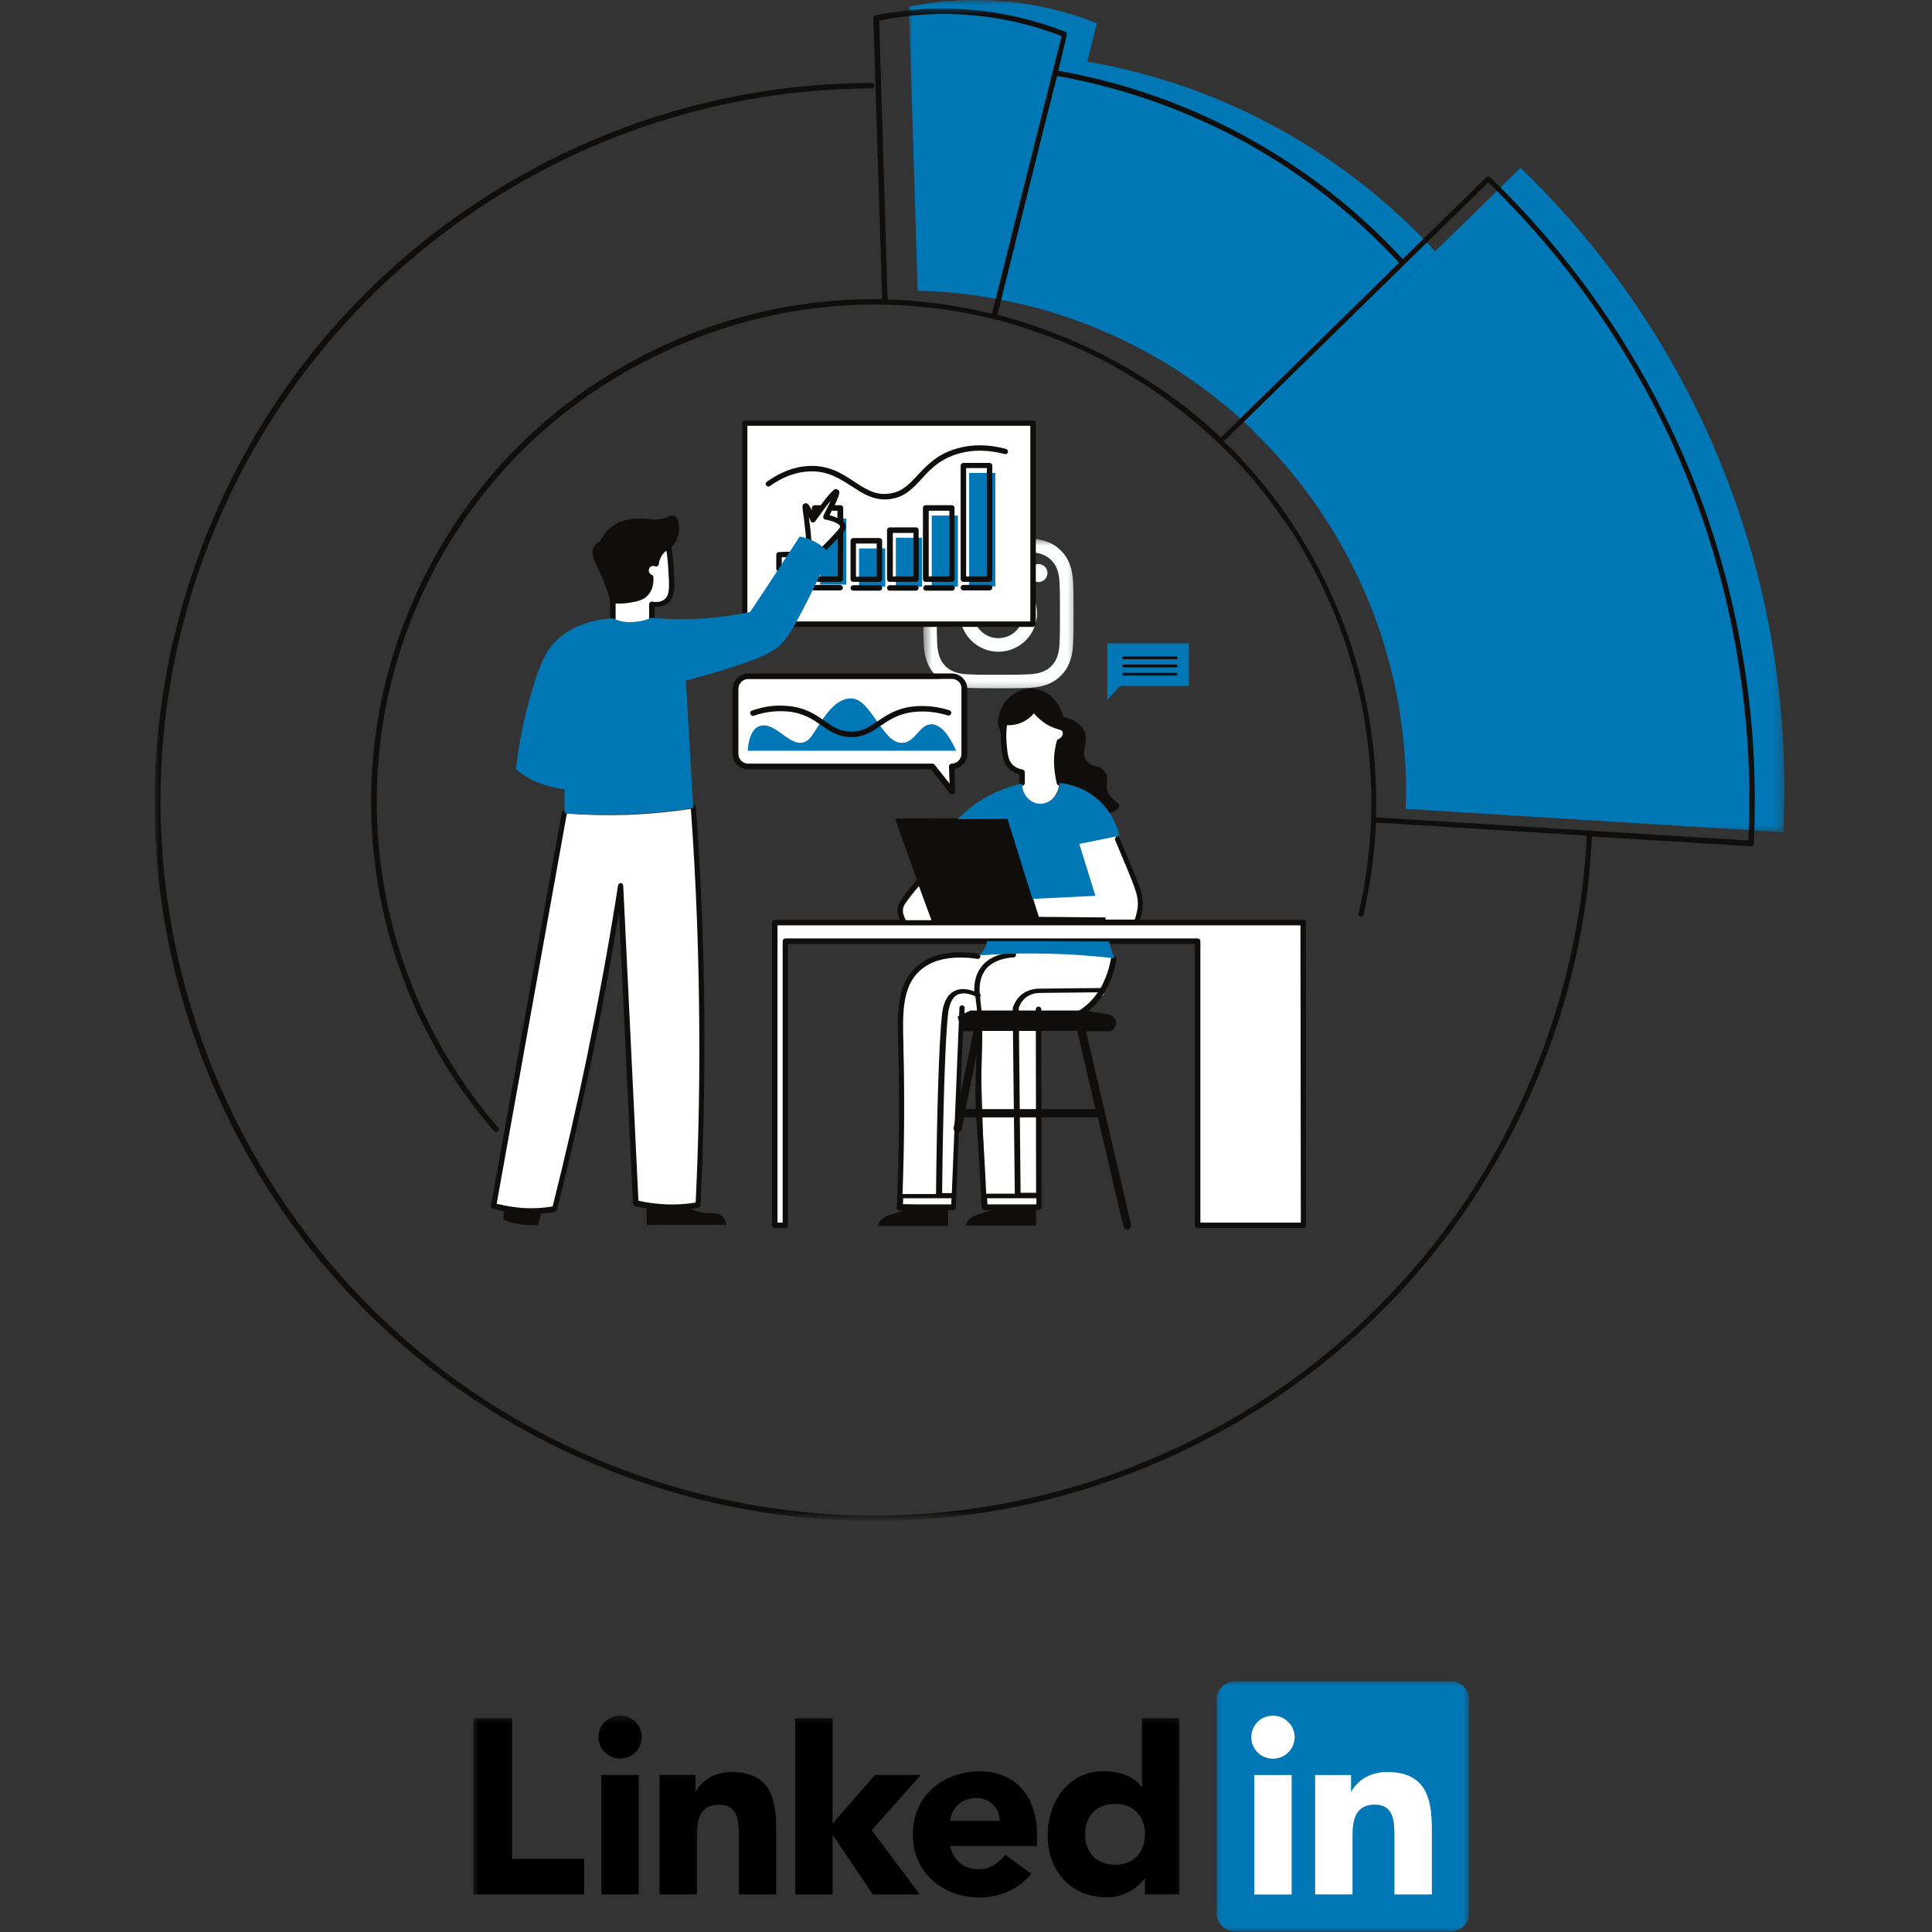 <svg width="200" height="200" viewBox="0 0 200 200" fill="none" xmlns="http://www.w3.org/2000/svg">
<rect x="0" y="0" width="200" height="200" fill="#333333" stroke="none"/>
<mask id="mask0_4150_838" style="mask-type:luminance" maskUnits="userSpaceOnUse" x="95" y="55" width="17" height="17">
<path d="M95.578 55.693H111.588V71.703H95.578V55.693Z" fill="white"/>
</mask>
<g mask="url(#mask0_4150_838)">
<path d="M103.354 57.094C105.428 57.094 105.673 57.1 106.496 57.141C107.252 57.173 107.664 57.298 107.94 57.407C108.299 57.548 108.56 57.72 108.831 57.991C109.107 58.267 109.274 58.523 109.415 58.887C109.519 59.158 109.649 59.57 109.686 60.331C109.722 61.149 109.727 61.399 109.727 63.474C109.727 65.548 109.722 65.793 109.686 66.616C109.649 67.372 109.524 67.784 109.415 68.06C109.274 68.425 109.107 68.68 108.831 68.956C108.56 69.227 108.299 69.394 107.94 69.535C107.669 69.644 107.252 69.769 106.496 69.806C105.673 69.842 105.428 69.853 103.354 69.853C101.274 69.853 101.029 69.842 100.211 69.806C99.45 69.775 99.038 69.644 98.762 69.535C98.402 69.399 98.142 69.227 97.871 68.956C97.6 68.68 97.433 68.425 97.287 68.06C97.183 67.789 97.058 67.377 97.016 66.616C96.98 65.793 96.974 65.548 96.974 63.474C96.974 61.399 96.98 61.149 97.016 60.331C97.053 59.575 97.178 59.163 97.287 58.887C97.428 58.523 97.6 58.267 97.871 57.991C98.142 57.72 98.402 57.553 98.762 57.407C99.038 57.303 99.45 57.178 100.211 57.141C101.029 57.1 101.274 57.094 103.354 57.094ZM103.354 55.693C101.238 55.693 100.977 55.703 100.143 55.745C99.314 55.781 98.752 55.911 98.257 56.104C97.746 56.302 97.313 56.568 96.881 57.001C96.448 57.433 96.182 57.866 95.984 58.377C95.796 58.872 95.661 59.44 95.624 60.263C95.588 61.092 95.578 61.358 95.578 63.468C95.578 65.584 95.588 65.845 95.624 66.679C95.661 67.507 95.796 68.07 95.984 68.566C96.182 69.076 96.448 69.509 96.881 69.941C97.313 70.374 97.746 70.64 98.257 70.838C98.752 71.031 99.32 71.161 100.148 71.203C100.977 71.239 101.243 71.249 103.354 71.249C105.469 71.249 105.73 71.239 106.564 71.203C107.393 71.161 107.955 71.031 108.451 70.838C108.961 70.64 109.394 70.374 109.826 69.941C110.259 69.509 110.525 69.076 110.723 68.566C110.916 68.07 111.046 67.507 111.088 66.679C111.124 65.85 111.135 65.584 111.135 63.468C111.135 61.358 111.124 61.092 111.088 60.263C111.046 59.434 110.916 58.866 110.723 58.371C110.525 57.861 110.259 57.428 109.826 56.995C109.394 56.563 108.961 56.297 108.451 56.099C107.955 55.911 107.393 55.776 106.564 55.739C105.73 55.703 105.464 55.693 103.354 55.693Z" fill="#FDFFFE"/>
</g>
<path d="M103.354 59.476C101.144 59.476 99.362 61.264 99.362 63.468C99.362 65.673 101.149 67.466 103.354 67.466C105.559 67.466 107.351 65.678 107.351 63.468C107.346 61.264 105.559 59.476 103.354 59.476ZM103.354 66.064C101.921 66.064 100.764 64.907 100.764 63.474C100.764 62.04 101.921 60.883 103.354 60.883C104.782 60.883 105.944 62.04 105.944 63.474C105.944 64.902 104.782 66.064 103.354 66.064Z" fill="#FDFFFE"/>
<path d="M108.435 59.32C108.435 59.836 108.018 60.253 107.502 60.253C106.986 60.253 106.569 59.836 106.569 59.32C106.569 58.809 106.986 58.387 107.502 58.387C108.018 58.387 108.435 58.804 108.435 59.32Z" fill="#FDFFFE"/>
<path d="M103.979 74.788C103.854 75.669 103.854 76.425 103.917 76.962C104.016 77.999 104.078 78.848 104.704 79.416C105.084 79.76 105.527 79.891 105.809 79.922V81.022C105.746 82.189 106.408 83.132 107.164 83.351C108.138 83.606 109.556 82.658 109.681 81.022C109.556 80.516 109.431 79.859 109.399 79.098C109.368 78.155 109.525 77.337 109.681 76.769C110.218 76.55 110.437 76.013 110.28 75.669C110.155 75.351 109.743 75.257 109.681 75.257C109.274 75.132 108.675 74.913 108.044 74.439C107.57 74.064 107.226 73.683 107.039 73.371C106.877 73.621 106.439 74.189 105.652 74.533C104.928 74.882 104.266 74.851 103.979 74.788ZM58.439 84.201L51.101 124.863C51.888 125.087 52.925 125.306 54.124 125.399C55.448 125.493 56.547 125.368 57.402 125.212C58.658 120.203 59.888 114.976 61.024 109.493C62.28 103.354 63.354 97.433 64.235 91.763C64.771 102.723 65.272 113.652 65.809 124.612C66.564 124.8 67.445 124.925 68.425 125.019C69.905 125.118 71.229 124.988 72.235 124.831C72.516 119.192 72.641 113.303 72.641 107.163C72.61 98.913 72.297 91.07 71.76 83.7C69.712 84.013 67.382 84.268 64.834 84.362C62.504 84.425 60.362 84.362 58.439 84.201ZM68.394 57.246C68.013 57.715 67.951 58.189 67.919 58.408C67.539 58.252 67.101 58.439 66.945 58.851C66.783 59.226 66.976 59.669 67.382 59.825C67.414 60.138 67.445 60.899 66.913 61.462C66.502 61.905 65.965 62.03 65.209 62.155C64.485 62.28 63.854 62.249 63.479 62.218V64.047C63.854 64.234 64.579 64.485 65.527 64.485C66.408 64.485 67.101 64.234 67.508 64.047V62.598C68.394 62.692 68.831 62.442 69.024 62.28C69.65 61.748 69.587 60.769 69.493 58.945C69.431 57.97 69.337 57.178 69.243 56.646C68.988 56.678 68.675 56.865 68.394 57.246ZM115.539 86.567L111.76 87.323L94.973 91.226L93.212 93.717L93.525 95.323L117.618 95.479L118.03 93.212L115.539 86.567ZM110.562 98.314L101.905 98.851C96.516 98.251 95.13 100.169 94.405 100.993C93.681 101.811 93.243 104.896 93.243 104.896L93.431 115.195L93.212 124.644L98.752 124.894L99.57 105.178L101.399 105.652L101.999 124.894H107.601V105.652L111.005 105.433L114.22 103.005L115.382 99.132L110.562 98.314ZM80.203 95.51V126.848H81.272V97.433H123.951V126.848H134.88V95.51H80.203ZM107.07 64.615H77.243V43.825H107.07V64.615ZM77.462 70.28C76.894 70.28 76.425 70.754 76.425 71.323V78.03C76.425 78.598 76.894 79.067 77.462 79.067H96.516C96.61 79.067 96.672 79.098 96.74 79.166L98.314 81.147L98.252 79.354C98.252 79.291 98.283 79.197 98.314 79.166C98.377 79.098 98.439 79.067 98.502 79.067C99.07 79.067 99.539 78.598 99.539 78.03V71.323C99.539 70.754 99.07 70.28 98.502 70.28H77.462Z" fill="white"/>
<path d="M77.368 64.328H106.658V44.076H77.368V64.328ZM106.945 64.896H77.118C76.957 64.896 76.832 64.771 76.832 64.615V43.825C76.832 43.669 76.957 43.544 77.118 43.544H106.945C107.101 43.544 107.226 43.669 107.226 43.825V64.615C107.195 64.771 107.07 64.896 106.945 64.896ZM99.951 114.814L101.587 106.82V106.721H111.542V106.82L113.397 114.814H99.951ZM117.082 126.754L112.422 106.752H114.908C115.258 106.627 115.508 106.345 115.539 106.027C115.602 105.558 115.164 105.021 114.471 104.959C113.715 104.834 112.959 104.74 112.235 104.61H100.456L99.132 105.24L99.539 106.752H100.769L98.721 116.737C98.689 116.956 98.815 117.18 99.039 117.212H99.132C99.32 117.212 99.477 117.087 99.539 116.894L99.794 115.669H113.652L116.295 126.973C116.326 127.161 116.519 127.291 116.706 127.291H116.8C116.988 127.192 117.113 126.973 117.082 126.754Z" fill="#0F0E0C"/>
<mask id="mask1_4150_838" style="mask-type:luminance" maskUnits="userSpaceOnUse" x="93" y="0" width="92" height="87">
<path d="M93.79 0H184.719V86.296H93.79V0Z" fill="white"/>
</mask>
<g mask="url(#mask1_4150_838)">
<path d="M132.925 13.623C124.925 9.115 117.524 7.229 112.547 6.379C112.896 5.055 113.209 3.732 113.558 2.408C111.322 1.527 108.107 0.521 104.172 0.141C99.981 -0.235 96.484 0.203 94.092 0.709C94.405 10.507 94.692 20.3 95.004 30.093C96.834 30.124 98.877 30.28 101.081 30.598C102.973 30.88 104.703 31.229 106.283 31.604C109.837 32.49 114.564 34.064 119.666 36.993C123.982 39.479 127.286 42.22 129.683 44.519C135.979 38.348 142.28 32.172 148.581 26.033C145.303 22.473 140.169 17.715 132.925 13.623ZM184.61 86.155L145.522 83.732C145.683 79.135 145.365 70.754 141.337 61.431C137.777 53.18 132.862 47.604 129.652 44.55C138.908 35.481 148.138 26.439 157.399 17.371C163.002 22.754 172.482 33.308 178.72 49.433C184.703 64.865 184.99 78.473 184.61 86.155Z" fill="#0177B5"/>
</g>
<path d="M114.627 66.595V72.453L115.951 71.004H123.07V66.595H114.627ZM77.399 77.717H98.976C98.439 76.487 97.558 75.007 96.454 74.976C95.192 74.945 94.817 76.769 93.493 76.894C91.32 77.118 90.189 72.141 87.984 72.297C86.124 72.422 85.019 74.788 84.076 76.107C83.919 76.331 83.763 76.55 83.539 76.675C81.902 77.78 80.235 74.376 78.468 75.226C77.712 75.638 77.462 76.8 77.399 77.717ZM91.638 56.771H88.928V60.737H91.638V56.771ZM95.448 55.666H92.737V60.737H95.448V55.666ZM99.164 53.368H96.454V60.737H99.164V53.368ZM103.036 48.959H100.326V60.706H103.036V48.959ZM87.604 60.519H84.894V53.686H87.604V60.519Z" fill="#0177B5"/>
<path d="M84.138 53.874C85.587 51.857 86.374 50.882 86.535 50.976C86.661 51.038 86.311 51.919 85.462 53.556C85.618 53.592 87.161 53.874 87.223 54.535C87.26 54.723 87.13 54.911 86.468 55.604C85.999 56.109 85.587 56.521 85.274 56.803C85.055 56.615 84.8 56.422 84.456 56.234C84.201 56.047 83.919 55.953 83.669 55.859C83.638 55.541 83.606 55.104 83.539 54.535C83.382 53.118 83.226 52.456 83.351 52.425C83.414 52.394 83.606 52.644 84.138 53.874Z" fill="white"/>
<mask id="mask2_4150_838" style="mask-type:luminance" maskUnits="userSpaceOnUse" x="16" y="0" width="166" height="158">
<path d="M16 0.631H181.978V157.102H16V0.631Z" fill="white"/>
</mask>
<g mask="url(#mask2_4150_838)">
<path d="M116.201 69.936H121.871V69.655H116.201V69.936ZM116.201 69.087H121.871V68.8H116.201V69.087ZM121.871 67.951H116.201V68.237H121.871V67.951ZM78.03 74.095C79.192 73.683 80.359 73.558 81.527 73.652C83.195 73.808 84.138 74.47 85.055 75.101C85.936 75.7 86.754 76.3 88.109 76.3H88.141C89.464 76.3 90.283 75.732 91.163 75.132C92.107 74.502 93.05 73.84 94.785 73.683C95.885 73.59 96.99 73.715 98.121 74.064C98.283 74.095 98.408 74.033 98.47 73.871C98.501 73.715 98.439 73.59 98.283 73.527C97.084 73.147 95.885 73.022 94.723 73.115C92.862 73.277 91.794 74.033 90.846 74.658C89.996 75.226 89.272 75.763 88.109 75.732C86.942 75.732 86.218 75.226 85.368 74.627C84.456 73.996 83.382 73.24 81.558 73.084C80.328 72.959 79.098 73.115 77.842 73.558C77.681 73.621 77.618 73.746 77.681 73.902C77.743 74.064 77.905 74.158 78.03 74.095ZM98.533 70.28H77.462C76.894 70.28 76.425 70.754 76.425 71.323V78.03C76.425 78.598 76.894 79.067 77.462 79.067H96.516C96.61 79.067 96.672 79.098 96.74 79.166L98.314 81.147L98.251 79.354C98.251 79.291 98.283 79.197 98.314 79.166C98.376 79.098 98.439 79.067 98.501 79.067C99.07 79.067 99.539 78.598 99.539 78.03V71.323C99.57 70.723 99.101 70.28 98.533 70.28ZM77.462 69.717H98.533C99.414 69.717 100.138 70.442 100.138 71.323V78.03C100.138 78.817 99.57 79.479 98.814 79.604L98.877 81.965C98.877 82.095 98.814 82.189 98.689 82.22C98.658 82.22 98.627 82.251 98.595 82.251C98.501 82.251 98.439 82.22 98.376 82.158L96.359 79.635H77.43C76.55 79.635 75.825 78.911 75.825 78.03V71.323C75.857 70.442 76.581 69.717 77.462 69.717ZM107.288 124.675V124.044H102.186C102.186 124.263 102.217 124.456 102.217 124.675H107.288ZM105.652 123.476H107.257L107.226 104.485C107.226 104.328 107.351 104.203 107.507 104.203C107.669 104.203 107.794 104.328 107.794 104.485V105.433C108.925 105.558 110.061 105.402 111.036 104.959C112.203 104.453 113.053 103.604 113.652 102.723L107.763 102.786C107.507 102.786 106.627 102.786 105.996 103.448C105.683 103.76 105.527 104.141 105.459 104.391L105.652 123.476ZM101.18 105.371C101.149 104.771 101.118 104.172 101.019 103.573V103.541C101.019 103.416 100.987 103.291 100.956 103.13C100.393 102.879 99.669 102.692 99.101 102.973C98.408 103.354 98.189 104.36 98.121 105.178C97.84 107.857 97.621 114.851 97.527 123.507H98.533L99.32 104.328C99.32 104.172 99.476 104.047 99.601 104.078C99.763 104.078 99.888 104.203 99.857 104.36L99.825 105.053L101.18 105.371ZM98.47 124.675L98.501 124.044H93.493C93.493 124.263 93.493 124.456 93.462 124.675H98.47ZM107.794 105.996L107.825 123.763V124.956C107.825 125.019 107.794 125.118 107.731 125.149C107.669 125.212 107.601 125.243 107.539 125.243H107.257V126.879H99.95C100.044 126.661 100.169 126.343 100.456 126.124C100.8 125.842 101.149 125.743 101.524 125.649C101.806 125.556 102.186 125.431 102.598 125.274H101.905C101.743 125.274 101.649 125.149 101.618 125.019C101.462 121.777 101.274 118.567 101.05 115.476C100.925 113.715 100.987 111.922 101.05 110.155C101.118 108.8 101.149 107.382 101.118 105.996L99.731 105.652L98.945 125.019C98.945 125.18 98.814 125.274 98.658 125.274H98.152V126.911H90.846C90.945 126.692 91.07 126.374 91.351 126.155C91.7 125.874 92.044 125.78 92.425 125.681C92.706 125.587 93.087 125.462 93.493 125.306H93.087C93.019 125.306 92.925 125.274 92.894 125.212C92.831 125.149 92.8 125.087 92.831 125.019C93.087 119.322 93.118 113.777 92.987 108.55V108.169C92.894 104.803 92.8 101.905 94.879 100.076C96.297 98.783 98.533 98.314 101.274 98.721C101.43 98.752 101.524 98.882 101.493 99.038C101.462 99.195 101.337 99.289 101.18 99.257C99.382 99.007 96.865 98.976 95.223 100.487C93.368 102.155 93.43 104.959 93.524 108.169V108.55C93.649 113.334 93.618 118.405 93.43 123.606H96.896C96.99 114.945 97.209 107.919 97.496 105.209C97.558 104.578 97.715 103.13 98.783 102.598C99.351 102.311 100.044 102.311 100.862 102.629C100.831 101.842 100.956 100.863 101.618 100.044C102.28 99.195 103.416 98.689 104.896 98.564C105.053 98.564 105.178 98.658 105.178 98.82C105.178 98.976 105.084 99.101 104.928 99.101C103.604 99.195 102.598 99.638 102.03 100.362C101.43 101.149 101.368 102.124 101.43 102.848C101.524 102.942 101.524 103.036 101.493 103.161C101.493 103.161 101.493 103.197 101.462 103.197C101.462 103.322 101.493 103.416 101.493 103.51V103.573C101.774 105.777 101.681 108.013 101.618 110.186C101.556 111.922 101.493 113.715 101.618 115.445C101.806 118.092 101.967 120.803 102.092 123.57H105.053L104.834 104.453V104.391C104.959 103.922 105.209 103.51 105.527 103.161C106.345 102.343 107.382 102.343 107.7 102.343L113.933 102.28C114.783 100.8 114.976 99.32 115.007 99.226C115.038 99.07 115.163 98.976 115.32 98.976C115.476 99.007 115.57 99.132 115.57 99.289C115.57 99.414 115.351 100.993 114.408 102.629C114.408 102.661 114.376 102.692 114.345 102.723C113.683 103.823 112.703 104.896 111.255 105.527C110.405 105.902 109.493 106.095 108.55 106.095C108.294 106.027 108.044 105.996 107.794 105.996ZM134.624 95.791H80.485V126.567H81.021V97.433C81.021 97.272 81.147 97.147 81.303 97.147H123.982C124.138 97.147 124.263 97.272 124.263 97.433V126.567H134.66L134.624 95.791ZM93.775 95.26H96.422L95.129 91.732C94.785 92.107 94.468 92.519 94.155 92.925C93.587 93.65 93.524 93.842 93.493 94.03C93.399 94.473 93.587 94.911 93.775 95.26ZM115.919 86.786C116.326 87.823 116.675 88.615 116.831 88.99L116.987 89.339C118.061 91.888 118.405 92.769 118.28 93.999C118.249 94.405 118.155 94.817 117.999 95.229H134.911C135.067 95.229 135.192 95.354 135.192 95.51V126.848C135.192 127.005 135.067 127.13 134.911 127.13H123.982C123.825 127.13 123.7 127.005 123.7 126.848V97.715H81.558V126.848C81.558 127.005 81.433 127.13 81.272 127.13H80.203C80.047 127.13 79.916 127.005 79.916 126.848V95.51C79.916 95.354 80.047 95.229 80.203 95.229H93.149C92.925 94.754 92.862 94.311 92.956 93.874C93.019 93.587 93.149 93.337 93.712 92.55C94.061 92.076 94.436 91.638 94.817 91.195C94.848 91.163 94.879 91.132 94.942 91.132L92.644 84.737C96.547 84.706 100.425 84.706 104.328 84.675C105.397 88.078 106.47 91.513 107.539 94.911L114.439 94.973V95.197H117.462C117.618 94.786 117.712 94.343 117.774 93.905C117.873 92.8 117.524 91.982 116.518 89.527L116.357 89.178C116.201 88.771 115.857 87.984 115.445 86.973C115.382 86.848 115.445 86.661 115.601 86.629C115.7 86.598 115.857 86.661 115.919 86.786ZM112.203 75.575C111.979 75.132 111.447 74.533 110.092 74.22C109.681 72.677 108.55 71.51 107.195 71.323C106.027 71.135 105.115 71.729 104.865 71.891C103.385 72.896 103.291 74.658 103.291 74.851C103.385 75.226 103.51 75.575 103.604 75.951C103.604 76.3 103.604 76.644 103.635 76.993C103.729 78.061 103.791 78.973 104.516 79.635C104.802 79.891 105.146 80.078 105.527 80.172V81.053C105.527 81.209 105.652 81.339 105.808 81.339C105.965 81.339 106.09 81.209 106.09 81.053V79.953C106.09 79.823 105.996 79.698 105.871 79.666C105.496 79.604 105.146 79.448 104.896 79.229C104.328 78.723 104.297 77.967 104.203 76.93C104.141 76.331 104.172 75.7 104.234 75.07C104.641 75.101 105.209 75.038 105.777 74.788C106.345 74.533 106.783 74.158 107.038 73.84C107.288 74.158 107.57 74.408 107.888 74.658C108.393 75.07 108.987 75.351 109.618 75.513C109.618 75.513 109.936 75.575 109.999 75.763C110.092 75.982 109.936 76.362 109.556 76.519C109.493 76.55 109.43 76.612 109.399 76.706C109.18 77.493 109.081 78.311 109.118 79.135C109.149 79.791 109.243 80.453 109.399 81.115C109.43 81.24 109.556 81.308 109.649 81.308H109.712C109.837 81.272 109.905 81.178 109.905 81.084C110.66 81.178 112.078 81.496 113.428 82.595C114.027 83.101 114.501 83.638 114.845 84.169C115.632 83.919 115.825 83.669 115.857 83.476C115.919 83.07 115.163 82.913 114.752 82.126C114.283 81.24 114.877 80.709 114.439 79.984C113.933 79.135 113.021 79.541 112.453 78.723C111.823 77.78 112.802 76.706 112.203 75.575ZM104.141 46.473C102.374 45.999 100.675 45.967 99.132 46.41C97.053 46.973 95.979 48.141 95.004 49.178C94.124 50.126 93.368 50.945 92.013 51.101C90.595 51.289 89.621 50.627 88.453 49.871C87.223 49.053 85.842 48.141 83.731 48.234C82.251 48.297 80.802 48.865 79.385 49.871C79.26 49.97 79.228 50.126 79.322 50.252C79.416 50.377 79.573 50.408 79.698 50.314C81.021 49.371 82.376 48.865 83.763 48.803C85.681 48.709 86.942 49.558 88.172 50.345C89.24 51.038 90.251 51.7 91.57 51.7C91.731 51.7 91.919 51.7 92.107 51.669C93.649 51.481 94.499 50.564 95.416 49.558C96.359 48.521 97.365 47.479 99.288 46.942C100.737 46.535 102.343 46.567 104.016 47.005C104.172 47.041 104.297 46.942 104.359 46.817C104.359 46.661 104.266 46.504 104.141 46.473ZM91.038 60.581H88.328C88.172 60.581 88.047 60.706 88.047 60.862C88.047 61.024 88.172 61.149 88.328 61.149H91.038C91.195 61.149 91.32 61.024 91.32 60.862C91.32 60.706 91.195 60.581 91.038 60.581ZM94.817 60.581H92.107C91.95 60.581 91.825 60.706 91.825 60.862C91.825 61.024 91.95 61.149 92.107 61.149H94.817C94.973 61.149 95.098 61.024 95.098 60.862C95.098 60.706 94.973 60.581 94.817 60.581ZM98.564 60.581H95.854C95.698 60.581 95.573 60.706 95.573 60.862C95.573 61.024 95.698 61.149 95.854 61.149H98.564C98.72 61.149 98.846 61.024 98.846 60.862C98.846 60.706 98.689 60.581 98.564 60.581ZM99.731 61.118H102.436C102.598 61.118 102.723 60.993 102.723 60.831C102.723 60.675 102.598 60.55 102.436 60.55H99.731C99.57 60.55 99.445 60.675 99.445 60.831C99.445 60.993 99.57 61.118 99.731 61.118ZM90.752 56.266H88.61V59.7H90.752V56.266ZM91.32 59.95C91.32 60.107 91.195 60.237 91.038 60.237H88.328C88.172 60.237 88.047 60.107 88.047 59.95V55.984C88.047 55.828 88.172 55.698 88.328 55.698H91.038C91.195 55.698 91.32 55.828 91.32 55.984V59.95ZM94.567 55.166H92.425V59.669H94.567V55.166ZM95.098 59.95C95.098 60.107 94.973 60.237 94.817 60.237H92.107C91.95 60.237 91.825 60.107 91.825 59.95V54.88C91.825 54.723 91.95 54.598 92.107 54.598H94.817C94.973 54.598 95.098 54.723 95.098 54.88V59.95ZM98.283 52.868H96.141V59.669H98.283V52.868ZM98.814 59.95C98.814 60.107 98.689 60.237 98.533 60.237H95.823C95.666 60.237 95.541 60.107 95.541 59.95V52.581C95.541 52.425 95.666 52.3 95.823 52.3H98.533C98.689 52.3 98.814 52.425 98.814 52.581V59.95ZM100.013 59.669H102.155V48.453H100.013V59.669ZM99.445 59.95V48.203C99.445 48.047 99.57 47.922 99.731 47.922H102.436C102.598 47.922 102.723 48.047 102.723 48.203V59.95C102.723 60.107 102.598 60.237 102.436 60.237H99.731C99.57 60.237 99.445 60.107 99.445 59.95ZM58.47 83.919C58.314 83.888 58.189 83.982 58.157 84.138L50.819 124.8C50.788 124.925 50.882 125.087 51.007 125.118L52.138 125.399C52.138 125.681 52.138 125.967 52.107 126.249C52.487 126.405 52.993 126.598 53.556 126.692C54.405 126.848 55.166 126.848 55.698 126.817C55.791 126.436 55.922 126.03 56.016 125.649C56.485 125.618 56.959 125.556 57.433 125.462C57.527 125.431 57.621 125.368 57.652 125.274C58.976 120.078 60.169 114.783 61.274 109.556C62.311 104.547 63.26 99.476 64.078 94.405L65.527 124.612C65.527 124.737 65.621 124.831 65.746 124.863C66.126 124.956 66.533 125.019 66.945 125.087V126.817C69.681 126.817 72.453 126.786 75.195 126.786C75.132 126.504 75.038 126.092 74.689 125.842C74.314 125.524 73.84 125.587 73.402 125.587C72.928 125.587 72.297 125.493 71.51 125.149C71.76 125.118 72.047 125.087 72.297 125.019C72.422 124.988 72.516 124.894 72.516 124.769C72.802 118.911 72.928 112.959 72.928 107.07C72.896 99.257 72.61 91.351 72.047 83.575C72.047 83.414 71.916 83.32 71.76 83.32C71.604 83.32 71.51 83.445 71.51 83.606C72.078 91.382 72.359 99.257 72.391 107.038C72.422 112.834 72.297 118.692 72.016 124.487C70.848 124.675 69.649 124.737 68.487 124.644C67.7 124.581 66.882 124.487 66.09 124.294L64.516 91.669C64.516 91.544 64.391 91.414 64.266 91.414C64.109 91.414 64.016 91.513 63.984 91.638C63.067 97.558 61.967 103.51 60.769 109.368C59.7 114.533 58.502 119.76 57.209 124.894C56.203 125.055 55.197 125.118 54.155 125.055C53.243 124.988 52.331 124.831 51.414 124.612L58.689 84.169C58.72 84.107 58.627 83.951 58.47 83.919ZM69.811 53.399C69.43 53.243 69.149 53.623 68.232 53.748C67.606 53.842 67.382 53.717 66.658 53.686C66.189 53.655 64.74 53.592 63.541 54.379C63.197 54.598 62.598 55.072 62.155 55.984C61.936 56.109 61.618 56.297 61.431 56.678C61.087 57.433 61.681 58.252 62.374 59.888C62.598 60.394 62.879 61.149 63.161 62.124V64.016C63.161 64.172 63.291 64.297 63.447 64.297C63.604 64.297 63.729 64.172 63.729 64.016V62.473C64.234 62.504 64.74 62.473 65.24 62.379C66.027 62.249 66.627 62.124 67.101 61.587C67.638 60.993 67.669 60.175 67.638 59.732C67.638 59.638 67.575 59.544 67.476 59.513C67.226 59.414 67.101 59.132 67.195 58.882C67.226 58.757 67.32 58.658 67.445 58.627C67.575 58.564 67.7 58.564 67.825 58.627C67.919 58.658 67.982 58.658 68.076 58.595C68.138 58.564 68.201 58.47 68.201 58.377C68.232 58.126 68.331 57.746 68.612 57.371C68.706 57.246 68.831 57.115 68.987 57.022C69.087 57.652 69.149 58.283 69.18 58.913C69.305 60.706 69.337 61.623 68.8 62.03C68.519 62.28 68.076 62.379 67.507 62.28C67.445 62.28 67.351 62.28 67.288 62.348C67.226 62.41 67.195 62.473 67.195 62.535V63.984C67.195 64.141 67.32 64.266 67.476 64.266C67.638 64.266 67.763 64.141 67.763 63.984V62.817C68.362 62.848 68.831 62.692 69.18 62.41C69.905 61.78 69.842 60.675 69.748 58.819C69.712 58.095 69.618 57.371 69.493 56.678C69.811 56.328 70.186 55.797 70.28 55.072C70.343 54.629 70.311 53.623 69.811 53.399ZM175.129 50.658C170.533 38.754 163.257 27.794 154.058 18.882L141.43 31.26L126.692 45.686L126.942 45.936C127.098 46.093 127.255 46.249 127.416 46.379C127.541 46.504 127.635 46.629 127.76 46.723C127.948 46.911 128.141 47.135 128.328 47.322C128.422 47.416 128.485 47.51 128.578 47.604C128.802 47.828 129.021 48.078 129.209 48.328L129.397 48.521C129.652 48.803 129.871 49.053 130.121 49.339C130.152 49.371 130.184 49.402 130.215 49.465C130.752 50.095 131.288 50.757 131.794 51.419C131.825 51.45 131.825 51.481 131.857 51.513C132.075 51.794 132.294 52.107 132.518 52.394C132.581 52.456 132.644 52.55 132.675 52.612C132.862 52.868 133.05 53.149 133.243 53.399C133.305 53.493 133.337 53.556 133.399 53.655C133.587 53.936 133.774 54.186 133.936 54.473C133.967 54.535 134.03 54.598 134.061 54.661C134.249 54.973 134.468 55.291 134.66 55.604C134.66 55.635 134.692 55.666 134.692 55.666C139.982 64.234 142.754 74.251 142.436 84.612L180.987 87.004C181.587 74.721 179.57 62.155 175.129 50.658ZM144.829 27.195C140.357 22.379 135.192 18.283 129.459 15.041C123.226 11.544 116.487 9.115 109.43 7.859L107.982 13.561L103.255 32.584C103.76 32.709 104.266 32.865 104.771 32.99C104.959 33.053 105.115 33.084 105.303 33.147C105.589 33.246 105.902 33.339 106.184 33.433C106.439 33.496 106.689 33.59 106.944 33.683C107.07 33.715 107.163 33.746 107.288 33.809C107.888 34.033 108.487 34.22 109.081 34.47C109.243 34.533 109.368 34.595 109.524 34.627C109.837 34.757 110.124 34.882 110.436 35.007C110.561 35.038 110.66 35.101 110.786 35.163C111.322 35.388 111.854 35.638 112.391 35.857C112.547 35.95 112.735 36.013 112.896 36.112C113.146 36.237 113.428 36.362 113.683 36.487C113.902 36.612 114.121 36.706 114.345 36.837C114.689 37.024 115.038 37.181 115.382 37.368C115.632 37.524 115.919 37.655 116.169 37.811C116.263 37.874 116.388 37.936 116.487 37.967C116.581 38.03 116.706 38.093 116.8 38.155C116.987 38.285 117.18 38.379 117.368 38.504C117.556 38.629 117.743 38.723 117.936 38.848C118.311 39.072 118.66 39.322 119.036 39.541C119.161 39.604 119.255 39.698 119.385 39.766L120.234 40.328C120.359 40.422 120.485 40.521 120.61 40.584C120.896 40.771 121.178 40.99 121.428 41.178C121.527 41.246 121.652 41.339 121.746 41.402L122.877 42.252L122.908 42.283L123.95 43.132C124.075 43.226 124.169 43.32 124.294 43.419C124.55 43.638 124.769 43.825 125.019 44.044C125.144 44.175 125.274 44.268 125.399 44.394C125.649 44.612 125.868 44.831 126.124 45.055C126.217 45.149 126.311 45.212 126.374 45.306L144.829 27.195ZM108.956 7.479L109.905 3.732C106.976 2.601 103.916 1.876 100.8 1.59C97.527 1.277 94.249 1.464 91.007 2.126L91.888 31.005C95.479 31.104 99.101 31.604 102.629 32.459H102.692L108.956 7.479ZM181.556 87.354C181.556 87.416 181.524 87.479 181.462 87.541C181.399 87.573 181.337 87.604 181.269 87.604H181.238L164.8 86.598C164.451 93.999 162.971 101.306 160.422 108.331C153.652 127.005 140.013 141.967 122.027 150.405C111.979 155.101 101.274 157.462 90.501 157.462C81.965 157.462 73.402 155.982 65.147 152.99C46.473 146.22 31.51 132.581 23.067 114.595C14.629 96.615 13.717 76.394 20.487 57.715C25.777 43.038 35.32 30.661 48.078 21.842C60.55 13.212 75.132 8.615 90.251 8.584C90.408 8.584 90.533 8.709 90.533 8.865C90.533 9.021 90.408 9.152 90.251 9.152C59.351 9.214 31.541 28.8 21.024 57.871C7.166 96.172 27.038 138.595 65.334 152.453C83.888 159.161 103.948 158.249 121.808 149.874C139.664 141.493 153.209 126.661 159.916 108.107C162.439 101.118 163.919 93.874 164.263 86.504L142.436 85.149C142.311 88.297 141.868 91.513 141.144 94.692C141.113 94.848 140.956 94.942 140.831 94.879C140.675 94.848 140.581 94.692 140.644 94.567C141.399 91.32 141.806 88.109 141.936 84.899V84.862C142.186 77.274 140.769 69.623 137.777 62.661C136.766 60.3 135.573 58.033 134.249 55.859C134.249 55.828 134.217 55.828 134.217 55.797C134.03 55.479 133.806 55.135 133.587 54.817C133.556 54.786 133.524 54.723 133.493 54.692C133.305 54.379 133.081 54.093 132.862 53.78C132.831 53.748 132.8 53.686 132.769 53.655C132.294 52.962 131.794 52.3 131.288 51.606C131.288 51.575 131.257 51.575 131.257 51.544C131.007 51.226 130.783 50.945 130.533 50.632C130.47 50.564 130.408 50.502 130.376 50.439C130.152 50.189 129.965 49.939 129.746 49.683C129.683 49.59 129.621 49.527 129.527 49.433C129.334 49.214 129.115 48.959 128.928 48.74C128.865 48.646 128.766 48.584 128.703 48.49C128.516 48.266 128.297 48.047 128.109 47.828L127.255 46.973C127.13 46.848 127.036 46.723 126.911 46.629L126.499 46.218C126.343 46.061 126.186 45.905 125.999 45.748C125.681 45.462 125.368 45.149 125.05 44.868C124.956 44.769 124.831 44.675 124.737 44.581L123.982 43.919C123.857 43.825 123.763 43.732 123.632 43.638C123.351 43.388 123.07 43.163 122.783 42.945C122.72 42.882 122.627 42.819 122.564 42.757C122.184 42.47 121.84 42.189 121.459 41.907C121.365 41.84 121.303 41.777 121.209 41.715C120.928 41.496 120.61 41.277 120.328 41.053C120.203 40.959 120.078 40.865 119.948 40.803C119.666 40.615 119.416 40.427 119.13 40.234C119.004 40.141 118.879 40.078 118.754 39.984C118.405 39.734 118.03 39.51 117.649 39.291C117.462 39.166 117.274 39.072 117.113 38.978C116.925 38.848 116.706 38.723 116.518 38.598C116.326 38.473 116.107 38.379 115.919 38.254C115.632 38.093 115.351 37.936 115.101 37.78C114.783 37.623 114.47 37.431 114.121 37.274C113.902 37.149 113.652 37.024 113.428 36.93L112.672 36.55C112.485 36.456 112.297 36.394 112.141 36.3C111.666 36.081 111.161 35.857 110.692 35.669C110.53 35.606 110.374 35.544 110.249 35.481C109.967 35.356 109.649 35.226 109.368 35.132L108.894 34.945C108.644 34.851 108.357 34.757 108.107 34.663C107.857 34.564 107.601 34.502 107.382 34.408C107.195 34.345 106.976 34.283 106.783 34.189C106.533 34.095 106.283 34.033 106.059 33.939C105.746 33.84 105.397 33.746 105.084 33.621C104.928 33.59 104.802 33.527 104.641 33.496C104.109 33.339 103.573 33.214 103.004 33.053C101.305 32.646 99.57 32.297 97.84 32.047C95.854 31.765 93.811 31.604 91.794 31.541H91.731C83.888 31.354 76.076 32.99 68.769 36.425C56.172 42.252 46.754 52.581 42.064 65.496C35.731 83.007 39.385 102.661 51.575 116.737C51.669 116.863 51.669 117.024 51.544 117.118C51.476 117.149 51.414 117.18 51.351 117.18C51.288 117.18 51.195 117.149 51.132 117.087C38.786 102.848 35.101 83.007 41.527 65.308C46.249 52.237 55.791 41.809 68.362 35.919C75.669 32.49 83.476 30.848 91.32 30.979L90.408 1.876C90.408 1.751 90.501 1.621 90.627 1.59C93.967 0.896 97.397 0.709 100.8 1.022C104.047 1.339 107.226 2.095 110.28 3.294C110.405 3.356 110.468 3.481 110.436 3.607L109.556 7.322C116.675 8.584 123.445 11.007 129.715 14.567C135.479 17.814 140.706 21.936 145.209 26.82L153.871 18.345C153.965 18.252 154.152 18.252 154.246 18.345C163.57 27.325 170.971 38.442 175.635 50.502C180.138 62.124 182.186 74.851 181.556 87.354ZM80.641 57.147C80.485 57.147 80.359 57.277 80.359 57.433V58.882C80.359 59.038 80.485 59.163 80.641 59.163C80.802 59.163 80.928 59.038 80.928 58.882V57.683H81.683C81.84 57.683 81.965 57.558 81.965 57.402C81.965 57.246 81.84 57.115 81.683 57.115L80.641 57.147ZM85.874 53.337C86.124 53.399 86.436 53.493 86.692 53.623V52.868H86.092C86.03 53.024 85.967 53.18 85.874 53.337ZM87.26 59.95C87.26 60.107 87.129 60.237 86.973 60.237H84.706C84.55 60.237 84.425 60.107 84.425 59.95C84.425 59.794 84.55 59.669 84.706 59.669H86.723V55.729C86.343 56.141 85.936 56.552 85.524 56.959C85.462 57.022 85.399 57.022 85.337 57.022C85.274 57.022 85.18 56.99 85.149 56.928C85.055 56.834 85.055 56.646 85.149 56.552C85.556 56.172 85.936 55.76 86.311 55.354C86.66 54.973 87.004 54.598 86.973 54.504C86.942 54.218 86.155 53.905 85.43 53.78C85.337 53.78 85.274 53.717 85.243 53.623C85.212 53.556 85.212 53.462 85.243 53.368C85.587 52.675 85.842 52.175 85.999 51.825C85.649 52.237 85.149 52.899 84.393 53.967C84.331 54.061 84.232 54.093 84.138 54.093C84.044 54.093 83.95 54.03 83.919 53.936C83.857 53.78 83.794 53.655 83.731 53.524C83.763 53.78 83.794 54.093 83.857 54.473C83.919 54.911 83.95 55.385 83.982 55.828C83.982 55.984 83.888 56.109 83.731 56.109C83.57 56.109 83.445 56.016 83.445 55.859C83.414 55.416 83.382 54.973 83.32 54.535C83.257 54.03 83.226 53.623 83.163 53.274C83.038 52.425 83.007 52.206 83.32 52.107C83.539 52.044 83.7 52.143 84.044 52.831V52.581C84.044 52.425 84.169 52.3 84.331 52.3H84.956C86.343 50.47 86.499 50.533 86.723 50.694C86.942 50.819 87.036 50.976 86.405 52.3H87.004C87.161 52.3 87.291 52.425 87.291 52.581V53.967C87.447 54.093 87.541 54.28 87.541 54.473C87.573 54.661 87.51 54.848 87.291 55.135L87.26 59.95ZM87.26 60.831C87.26 60.993 87.129 61.118 86.973 61.118H84.263C84.107 61.118 83.982 60.993 83.982 60.831C83.982 60.675 84.107 60.55 84.263 60.55H86.973C87.129 60.581 87.26 60.706 87.26 60.831Z" fill="#0F0E0C"/>
</g>
<path d="M63.448 64.016C62.124 64.078 59.32 64.453 57.334 66.564C56.771 67.195 56.078 68.107 55.098 71.416C54.504 73.371 53.811 76.138 53.399 79.635C53.905 80.047 54.629 80.547 55.573 80.959C56.709 81.433 57.715 81.621 58.439 81.683V84.169C60.362 84.331 62.504 84.393 64.834 84.3C67.382 84.201 69.712 83.951 71.76 83.638C71.51 79.229 71.26 74.851 71.005 70.442C73.115 69.905 74.851 69.368 76.107 68.962C79.354 67.888 80.047 67.351 80.485 67.007C81.178 66.439 81.746 65.746 83.101 63.135C83.857 61.686 84.831 59.7 85.874 57.277C85.587 56.959 85.087 56.485 84.362 56.078C83.732 55.76 83.195 55.604 82.783 55.541C81.084 58.158 79.385 60.769 77.65 63.354C76.013 63.698 74.027 63.984 71.792 64.078C70.186 64.141 68.737 64.078 67.445 63.953C67.07 64.109 66.377 64.36 65.465 64.391C64.547 64.453 63.854 64.203 63.448 64.016ZM102.155 97.433C102.155 97.59 102.093 97.902 101.905 98.251C101.712 98.595 101.462 98.783 101.306 98.882C103.385 98.752 105.621 98.658 108.013 98.721C110.661 98.752 113.084 98.945 115.351 99.195L114.783 97.465C110.562 97.433 106.377 97.433 102.155 97.433ZM107.508 83.195C108.581 83.32 109.712 82.376 109.681 81.053C110.311 81.115 111.948 81.371 113.459 82.595C115.226 84.044 115.732 85.905 115.888 86.504L111.729 87.354L113.397 92.737L106.877 93.055L104.297 84.769L99.132 84.8C99.794 84.138 100.8 83.226 102.186 82.47C103.604 81.683 104.896 81.308 105.809 81.115C105.777 82.158 106.564 83.101 107.508 83.195Z" fill="#0177B5"/>
<mask id="mask3_4150_838" style="mask-type:luminance" maskUnits="userSpaceOnUse" x="49" y="177" width="74" height="21">
<path d="M49.001 177.449H122.69V197.462H49.001V177.449Z" fill="white"/>
</mask>
<g mask="url(#mask3_4150_838)">
<path d="M60.477 192.427V196.117H48.98V177.871H53.014V192.427H60.477ZM62.254 183.739H66.127V196.112H62.254V183.739ZM64.193 177.595C64.49 177.595 64.777 177.652 65.053 177.762C65.329 177.876 65.569 178.038 65.783 178.246C65.991 178.455 66.153 178.694 66.267 178.971C66.382 179.242 66.439 179.528 66.439 179.82C66.439 181.055 65.433 182.051 64.193 182.051C62.953 182.051 61.947 181.05 61.947 179.82C61.947 179.528 62.004 179.242 62.119 178.971C62.233 178.694 62.395 178.455 62.603 178.246C62.812 178.038 63.057 177.876 63.333 177.762C63.609 177.652 63.896 177.595 64.193 177.595ZM90.58 183.739H95.323L90.241 189.462L95.218 196.112H90.351L86.244 190.004H86.192V196.112H82.319V177.866H86.192V188.774L90.58 183.739ZM68.274 183.745H71.99V185.444H72.042C72.558 184.469 73.824 183.442 75.706 183.442C79.635 183.442 80.355 186.007 80.355 189.332V196.112H76.482V190.098C76.482 188.664 76.456 186.82 74.465 186.82C72.454 186.82 72.146 188.383 72.146 189.993V196.112H68.269V183.745H68.274ZM103.484 188.493C103.51 187.21 102.499 186.132 101.108 186.132C99.403 186.132 98.471 187.289 98.371 188.493H103.484ZM106.762 193.97C105.522 195.534 103.484 196.43 101.462 196.43C97.59 196.43 94.494 193.866 94.494 189.9C94.494 185.928 97.59 183.369 101.462 183.369C105.084 183.369 107.351 185.934 107.351 189.9V191.098H98.366C98.674 192.563 99.784 193.506 101.285 193.506C102.551 193.506 103.401 192.87 104.047 191.995L106.762 193.97ZM115.424 186.736C113.491 186.736 112.329 188.018 112.329 189.884C112.329 191.755 113.491 193.037 115.424 193.037C117.363 193.037 118.525 191.755 118.525 189.884C118.525 188.018 117.363 186.736 115.424 186.736ZM122.09 196.107H118.525V194.47H118.473C117.879 195.367 116.383 196.414 114.627 196.414C110.906 196.414 108.451 193.751 108.451 189.988C108.451 186.528 110.624 183.354 114.184 183.354C115.789 183.354 117.285 183.786 118.16 184.99H118.213V177.866H122.085L122.09 196.107Z" fill="black"/>
</g>
<mask id="mask4_4150_838" style="mask-type:luminance" maskUnits="userSpaceOnUse" x="125" y="173" width="28" height="27">
<path d="M125.357 173.983H152.068V200H125.357V173.983Z" fill="white"/>
</mask>
<g mask="url(#mask4_4150_838)">
<path d="M150.155 174.035H127.89C126.822 174.035 125.962 174.874 125.962 175.901V198.077C125.962 199.109 126.827 199.948 127.89 199.948H150.155C151.223 199.948 152.088 199.109 152.088 198.077V175.901C152.088 174.874 151.223 174.035 150.155 174.035Z" fill="#0177B5"/>
</g>
<path d="M129.84 183.75H133.712V196.117H129.84V183.75ZM131.778 177.605C132.076 177.605 132.362 177.663 132.638 177.772C132.909 177.887 133.154 178.048 133.363 178.257C133.577 178.465 133.738 178.705 133.853 178.981C133.967 179.252 134.025 179.534 134.025 179.831C134.025 180.128 133.967 180.409 133.853 180.685C133.738 180.956 133.577 181.196 133.363 181.405C133.154 181.613 132.915 181.775 132.638 181.889C132.362 182.004 132.076 182.061 131.778 182.061C131.481 182.061 131.195 182.004 130.919 181.889C130.642 181.78 130.397 181.618 130.189 181.41C129.975 181.196 129.814 180.956 129.699 180.685C129.59 180.409 129.532 180.128 129.532 179.831C129.532 179.534 129.59 179.252 129.699 178.981C129.814 178.705 129.98 178.465 130.189 178.257C130.397 178.048 130.642 177.887 130.919 177.772C131.195 177.663 131.481 177.605 131.778 177.605ZM136.146 183.75H139.862V185.433H139.914C140.425 184.464 141.696 183.437 143.578 183.437C147.502 183.437 148.227 186.001 148.227 189.326V196.112H144.354V190.093C144.354 188.659 144.323 186.814 142.337 186.814C140.32 186.814 140.013 188.378 140.013 189.988V196.107H136.141V183.739L136.146 183.75Z" fill="white"/>
</svg>
